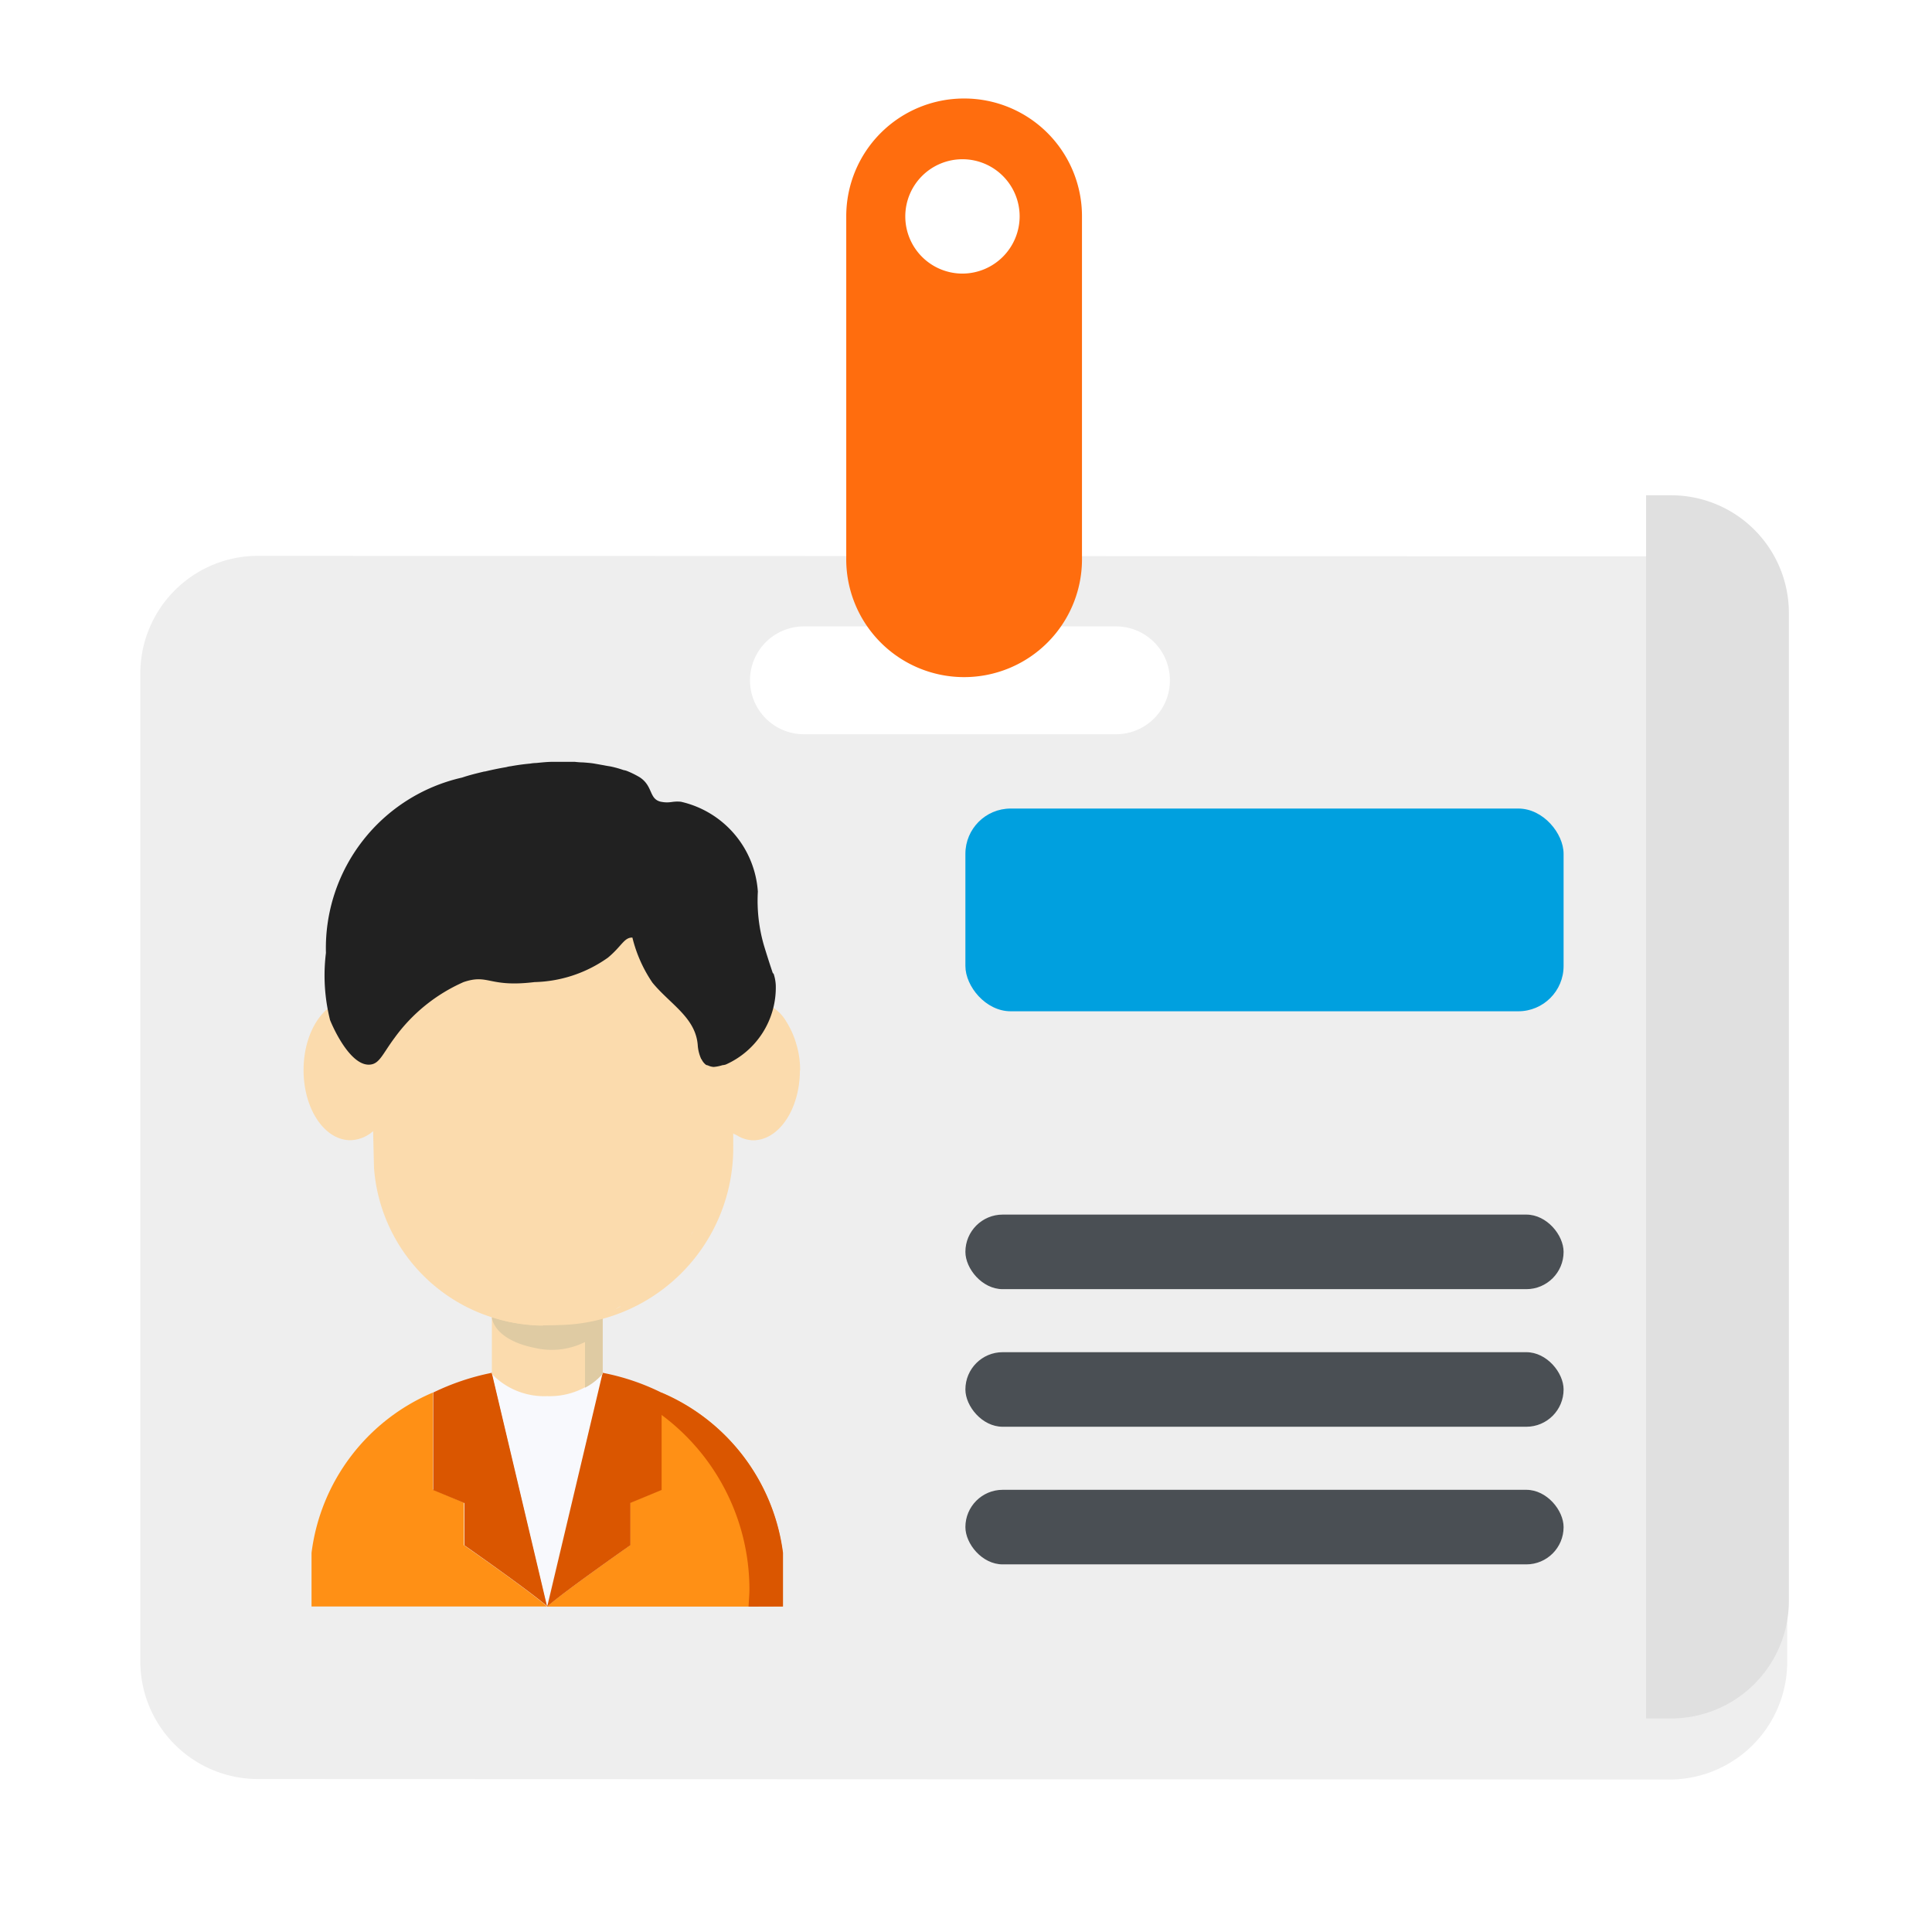 <svg class="illustration" xmlns="http://www.w3.org/2000/svg" width="64" height="64"><defs><filter id="b" width="66.555" height="52.535" x="-1.352" y="12.407" filterUnits="userSpaceOnUse"><feOffset dy="2"/><feGaussianBlur result="c" stdDeviation="2"/><feFlood flood-opacity=".278"/><feComposite in2="c" operator="in"/><feComposite in="SourceGraphic"/></filter><filter id="c" width="13.809" height="25.103" x="25.026" y=".263" filterUnits="userSpaceOnUse"><feOffset dy="1"/><feGaussianBlur result="e" stdDeviation="1"/><feFlood flood-opacity=".259"/><feComposite in2="e" operator="in"/><feComposite in="SourceGraphic"/></filter><clipPath id="a"><path fill="none" d="M0 0h64v64H0Z"/></clipPath></defs><g clip-path="url(#a)"><g transform="translate(4.648 2.263)"><g filter="url(#b)" transform="translate(-4.65 -2.26)"><path fill="#eee" d="M55.311 16.426 8.545 16.41a3.9 3.9 0 0 0-3.895 3.895v32.73a3.9 3.9 0 0 0 3.895 3.895l46.766.016a3.9 3.9 0 0 0 3.895-3.895V20.32a3.9 3.9 0 0 0-3.895-3.894ZM36.97 22.32H26.633a1.786 1.786 0 1 1 0-3.573H36.97a1.786 1.786 0 0 1 0 3.573Z"/></g><path fill="#e0e0e0" d="M50.72 14.144h-.839v40.519h.839a3.9 3.9 0 0 0 3.891-3.894v-32.73a3.9 3.9 0 0 0-3.891-3.895Z"/><rect width="19.816" height="6.716" fill="#00a0df" rx="1.5" transform="translate(27.332 24.521)"/><rect width="19.816" height="2.47" fill="#4a4f54" rx="1.235" transform="translate(27.332 37.972)"/><rect width="19.816" height="2.47" fill="#4a4f54" rx="1.235" transform="translate(27.332 42.53)"/><rect width="19.816" height="2.47" fill="#4a4f54" rx="1.235" transform="translate(27.332 47.089)"/><g filter="url(#c)" transform="translate(-4.65 -2.26)"><path fill="#ff6d0e" d="M31.935 2.26a3.9 3.9 0 0 0-3.9 3.9v11.3a3.905 3.905 0 1 0 7.809 0V6.16a3.9 3.9 0 0 0-3.909-3.9Zm-.049 5.8a1.894 1.894 0 1 1 1.893-1.9 1.9 1.9 0 0 1-1.893 1.9Z"/></g></g><path fill="#ff9015" d="M25.928 51.44a6.669 6.669 0 0 0-4.022-5.31v3.211l-1.035.439v1.41s-2.206 1.552-2.753 2.03h7.809v-1.78Zm-10.552-1.659-1.036-.44V46.13a6.669 6.669 0 0 0-4.02 5.31v1.777h7.8c-.537-.488-2.753-2.03-2.753-2.03v-1.406Z"/><path fill="#da5600" d="M16.294 45.476a7.993 7.993 0 0 0-1.943.654v3.231l1.035.43v1.4s2.206 1.542 2.753 2.03l-1.836-7.745Z"/><path fill="#f8f9fd" d="M18.129 46.199a2.447 2.447 0 0 1-1.816-.713h-.019l1.825 7.711 1.855-7.711h-.029a2.426 2.426 0 0 1-1.816.713Z"/><path fill="#da5600" d="M25.938 53.217V51.44a6.7 6.7 0 0 0-4.031-5.31 7.6 7.6 0 0 0-1.943-.654l-1.835 7.741c.537-.478 2.753-2.03 2.753-2.03v-1.4l1.035-.43v-2.485a7.21 7.21 0 0 1 2.909 5.749c0 .2-.02.4-.029.6Z"/><path fill="#fbdbad" d="M18.129 43.416h-1.835v2.1s.01.02.02.02a2.41 2.41 0 0 0 1.816.713 2.463 2.463 0 0 0 1.816-.713s.01-.02.02-.02v-2.1h-1.837Z"/><path fill="#dfcba3" d="M17.983 43.914a5.565 5.565 0 0 1-1.689-.283v.02s.049.732 1.445 1.005a2.455 2.455 0 0 0 1.64-.2v1.513a1.835 1.835 0 0 0 .586-.469v-1.957a5.537 5.537 0 0 1-1.982.361Z"/><path fill="#fbdbad" d="M26.504 35.48a2.938 2.938 0 0 0-.127-.9 2.858 2.858 0 0 0-.332-.742 1.371 1.371 0 0 0-1.1-.683 1.128 1.128 0 0 0-.361.068 1.347 1.347 0 0 1 .2-.029h.02a1.227 1.227 0 0 0-.6.273 5.831 5.831 0 0 0-5.9-5.086h-.176c.107 0 .215.029.322.039-.166-.01-.312-.049-.478-.049a5.637 5.637 0 0 0-5.583 5.076 1.19 1.19 0 0 0-.781-.322c-.859 0-1.552 1.035-1.552 2.323s.693 2.323 1.552 2.323a1.185 1.185 0 0 0 .752-.3l.029 1.21a5.628 5.628 0 0 0 5.583 5.222c.166 0 .312-.039.469-.049-.107 0-.2.039-.312.039h.176a5.868 5.868 0 0 0 5.984-5.954v-.39a.03.03 0 0 1 .02.01c.029.02.068.029.1.049a1.052 1.052 0 0 0 .537.166c.859 0 1.552-1.035 1.552-2.323Zm-2.88-1.142Zm-.42-2.294c.078.215.127.439.185.664-.058-.224-.106-.449-.184-.664Zm-.254-.527c-.078-.156-.146-.322-.234-.469.088.147.157.313.23.469Zm-.634-1.005c-.088-.107-.156-.234-.254-.332.098.107.166.224.254.332Zm-2.753-1.874c-.107-.029-.2-.078-.3-.1.105.031.203.07.301.1Zm1.952 1.044a2.906 2.906 0 0 0-.264-.225c.095.067.177.157.265.225Zm-.927-.625c-.1-.049-.176-.117-.273-.156.098.049.186.107.273.156Zm-1.337 14.71c.107-.02.2-.068.3-.1-.095.032-.192.071-.3.101Zm1.064-.361c.088-.039.176-.107.264-.146a2.285 2.285 0 0 1-.264.146Zm.937-.556c.088-.068.166-.156.254-.225-.088.069-.166.157-.254.225Zm.81-.722a3.981 3.981 0 0 0 .244-.322c-.087.107-.16.224-.244.318Zm1.337-2.528a6.392 6.392 0 0 1-.185.654c.078-.205.132-.44.186-.654Zm-.449 1.2c-.078.156-.137.312-.225.459.089-.146.148-.303.221-.459Zm.577-1.649Z"/><path fill="#212121" d="M25.605 32.25a31.072 31.072 0 0 1-.3-.937 5.313 5.313 0 0 1-.2-1.777 3.282 3.282 0 0 0-2.548-2.977c-.3-.029-.351.059-.664 0-.4-.088-.254-.517-.7-.81a3.058 3.058 0 0 0-.4-.2.559.559 0 0 0-.137-.039 3.357 3.357 0 0 0-.371-.107c-.078-.02-.176-.029-.264-.049l-.332-.059c-.117-.02-.244-.029-.371-.039a2.758 2.758 0 0 1-.283-.02h-.707c-.185 0-.371.02-.566.039a1.323 1.323 0 0 0-.2.02q-.322.029-.644.088a.778.778 0 0 0-.146.029c-.234.039-.469.088-.713.146h-.02c-.244.059-.488.117-.732.2a5.793 5.793 0 0 0-4.51 5.808 6.085 6.085 0 0 0 .137 2.226c.225.547.761 1.533 1.328 1.474.312-.029.41-.351.81-.888a5.62 5.62 0 0 1 2.284-1.845c.839-.283.82.185 2.352 0a4.366 4.366 0 0 0 2.431-.81c.459-.381.537-.674.81-.664a4.578 4.578 0 0 0 .664 1.493c.586.713 1.425 1.152 1.5 2.06a1.318 1.318 0 0 0 .107.449c0 .01.01.02.02.029a.5.5 0 0 0 .137.176c.02.02.059.02.078.029a.517.517 0 0 0 .185.049 1.289 1.289 0 0 0 .293-.059.5.5 0 0 0 .107-.02 2.792 2.792 0 0 0 1.659-2.616 1.389 1.389 0 0 0-.078-.41Z"/></g></svg>